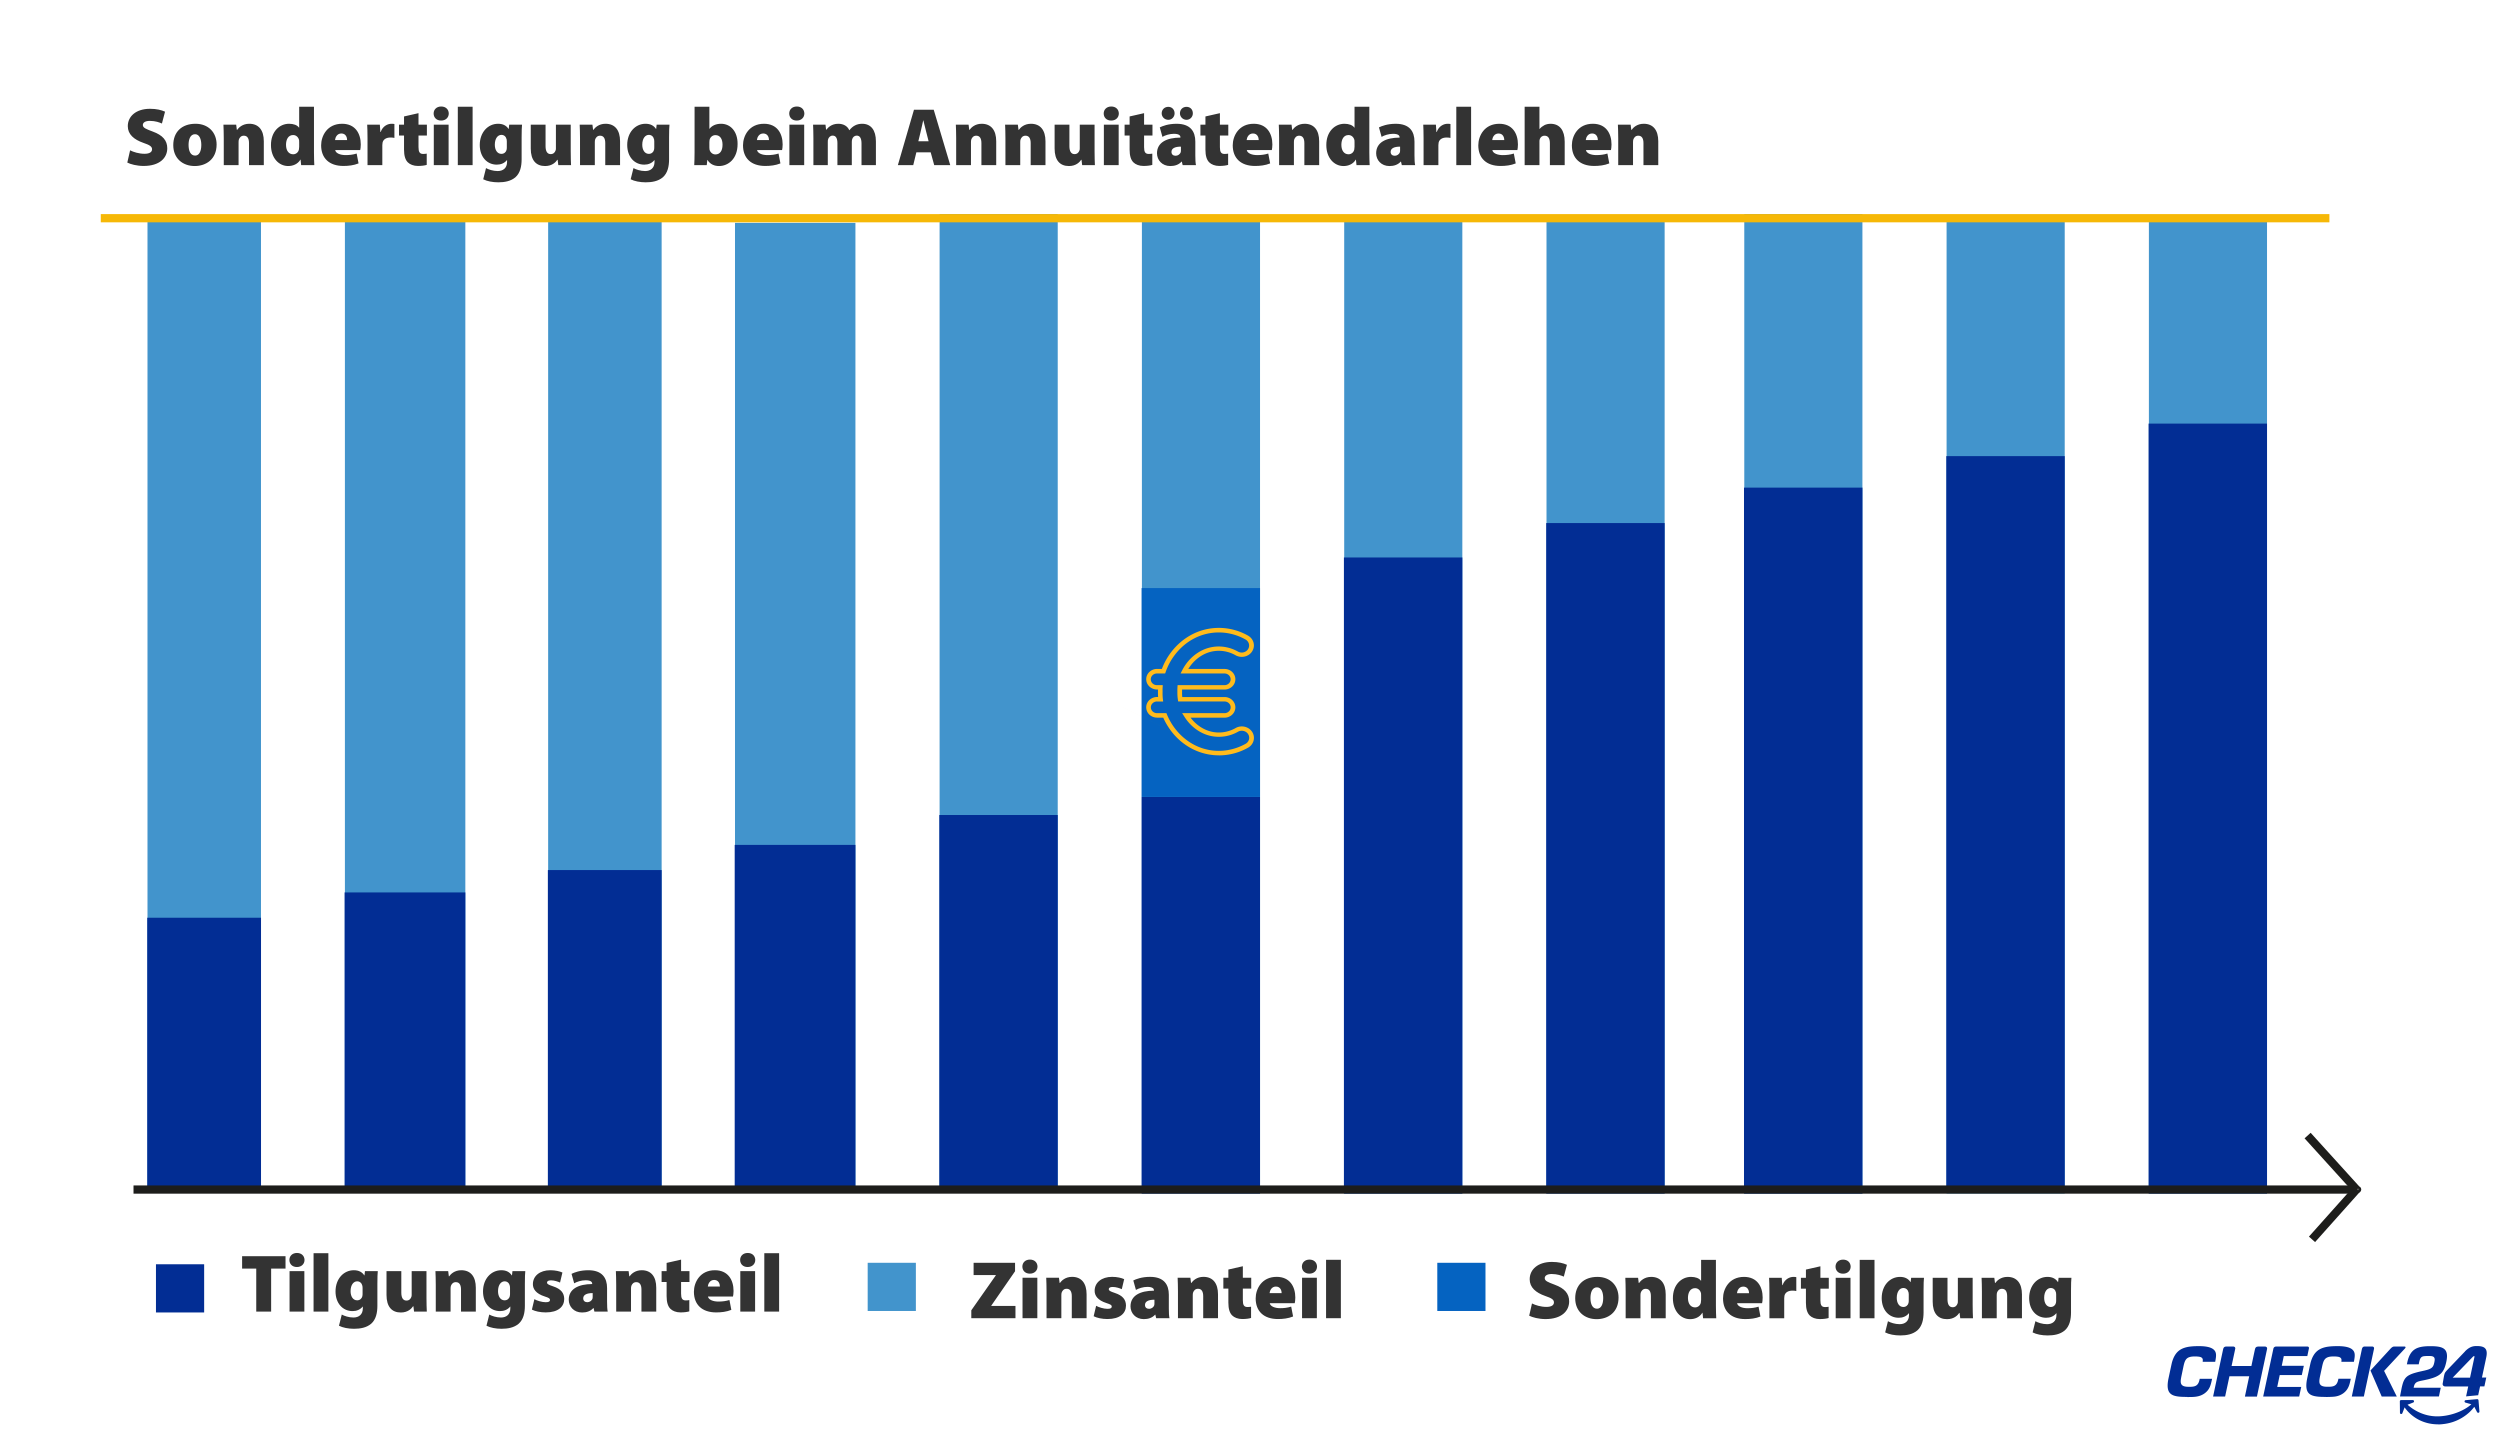 <svg xmlns="http://www.w3.org/2000/svg" viewBox="0 0 608 350">
  <defs>
    <clipPath id="b">
      <use fill="#ffbb1c" href="#a"/>
    </clipPath>
    <clipPath id="c">
      <path fill="none" d="M527.17 327.37h77.59v19.03h-77.59z"/>
    </clipPath>
    <clipPath id="d">
      <path fill="none" d="M527.17 327.38h77.59v19.03h-77.59z"/>
    </clipPath>
    <path id="a" d="m265.72 168.32 30.7 15.38c-.86 0-1.73-.08-2.58-.24-3.54-.66-6.76-2.68-9.04-5.7-.76-1.01-1.4-2.09-1.9-3.23h-1.5c-1.46 0-2.64-1.12-2.64-2.51s1.19-2.51 2.64-2.51h.25c-.03-.44-.04-.89-.03-1.33v-.49h-.22c-1.46 0-2.64-1.12-2.64-2.5s1.19-2.51 2.64-2.51h1.17c.54-1.44 1.29-2.8 2.23-4.04 2.29-3.02 5.5-5.05 9.04-5.7 3.3-.61 6.74-.03 9.68 1.64 1.39.79 1.85 2.5 1.01 3.82-.4.64-1.04 1.09-1.81 1.27-.76.18-1.55.07-2.23-.31a8.2 8.2 0 0 0-5.54-.95c-2.38.44-4.56 2.02-5.96 4.28h8.81c1.46 0 2.64 1.12 2.64 2.51s-1.19 2.5-2.64 2.5h-10.32v.6c-.01.4 0 .81.05 1.22h10.27c1.46 0 2.64 1.12 2.64 2.51s-1.19 2.51-2.64 2.51h-8.25c1.4 1.84 3.33 3.08 5.41 3.47 1.88.35 3.85.01 5.54-.95.67-.38 1.47-.49 2.23-.31s1.4.63 1.81 1.27c.83 1.32.38 3.03-1.01 3.82a14.4 14.4 0 0 1-7.1 1.87Zm15.67 2.28c-.83 0-1.5.64-1.5 1.42s.67 1.42 1.5 1.42h2.28l.14.34c.49 1.18 1.13 2.31 1.91 3.34 2.12 2.8 5.08 4.67 8.33 5.27 3.01.56 6.2.01 8.88-1.5.85-.48 1.13-1.53.62-2.34s-1.62-1.07-2.47-.59a9.4 9.4 0 0 1-6.34 1.08c-2.69-.5-5.14-2.24-6.73-4.79l-.51-.81h10.3c.83 0 1.5-.64 1.5-1.42s-.67-1.42-1.5-1.42h-11.27l-.07-.46c-.1-.62-.13-1.25-.12-1.88-.01-.45 0-.79.02-1.13l.03-.5h11.4c.83 0 1.5-.64 1.5-1.42s-.67-1.42-1.5-1.42h-10.67l.39-.77c1.51-2.98 4.21-5.09 7.21-5.64 2.15-.4 4.4-.01 6.34 1.08.85.48 1.96.22 2.47-.59s.23-1.86-.62-2.34c-2.7-1.53-5.85-2.06-8.88-1.5-3.26.6-6.22 2.47-8.33 5.27-.96 1.26-1.7 2.65-2.21 4.12l-.13.37h-1.99c-.83 0-1.5.64-1.5 1.42s.67 1.42 1.5 1.42h1.41l-.03.57c-.02.33-.02.67-.01 1-.02.62 0 1.22.07 1.81l.07.6h-1.51Z"/>
  </defs>
  <path fill="#333" stroke="#1d1d1b" stroke-miterlimit="10" stroke-width="2" d="m561.21 276.17 11.82 13.04m-10.75 12.2 10.97-12.29"/>
  <path fill="#4294cc" d="M35.87 53.07h27.6v235.48h-27.6z"/>
  <path fill="#022d94" d="M35.81 223.2h27.67v65.35H35.81z"/>
  <path fill="#4294cc" d="M83.88 53.63h29.29v235.48H83.88z"/>
  <path fill="#022d94" d="M83.81 217.04h29.36v72.07H83.81z"/>
  <path fill="#4294cc" d="M133.31 53.63h27.6v235.48h-27.6z"/>
  <path fill="#022d94" d="M133.24 211.6h27.67v77.51h-27.67z"/>
  <path fill="#4294cc" d="M178.75 54.2h29.29v235.48h-29.29z"/>
  <path fill="#022d94" d="M178.68 205.48h29.36v84.2h-29.36z"/>
  <path fill="#4294cc" d="M228.51 52.07h28.73v236.48h-28.73z"/>
  <path fill="#022d94" d="M228.44 198.21h28.8v90.34h-28.8z"/>
  <path fill="#4294cc" d="M277.71 53.63h28.73v236.61h-28.73z"/>
  <path fill="#022d94" d="M277.64 193.8h28.8v96.44h-28.8z"/>
  <path fill="#4294cc" d="M326.91 53.07h28.73v237.18h-28.73z"/>
  <path fill="#022d94" d="M326.84 135.58h28.8v154.66h-28.8z"/>
  <path fill="#4294cc" d="M376.11 53.63h28.73v236.61h-28.73z"/>
  <path fill="#022d94" d="M376.04 127.21h28.8v163.03h-28.8z"/>
  <path fill="#4294cc" d="M424.21 52.07h28.73v238.18h-28.73z"/>
  <path fill="#022d94" d="M424.14 118.59h28.8v171.66h-28.8z"/>
  <path fill="#4294cc" d="M473.41 53.07h28.73v237.18h-28.73z"/>
  <path fill="#022d94" d="M473.34 110.93h28.8v178.31h-28.8z"/>
  <path fill="#4294cc" d="M522.61 53.07h28.73v237.18h-28.73z"/>
  <path fill="#022d94" d="M522.54 103.02h28.8v187.22h-28.8z"/>
  <path fill="#4294cc" d="M211.02 307.11h11.72v11.72h-11.72z"/>
  <path fill="#0563c1" d="M349.55 307.11h11.72v11.72h-11.72z"/>
  <path fill="#022d94" d="M37.93 307.47h11.72v11.72H37.93z"/>
  <path fill="none" d="M58.46 304.78h138.92v16.38H58.46z"/>
  <path fill="#333" d="M62.32 308.52h-3.44v-3.02h10.56v3.02h-3.5v10.46h-3.62zm11.74-2.1c0 .96-.72 1.72-1.86 1.72s-1.82-.76-1.82-1.72.72-1.7 1.84-1.7 1.82.72 1.84 1.7m-3.64 12.56v-9.84h3.6v9.84zm5.84-14.2h3.6v14.2h-3.6zm15.62 4.36c-.06.6-.1 1.46-.1 3.04v5.36c0 1.74-.34 3.36-1.52 4.4-1.14.96-2.64 1.22-4.16 1.22-1.36 0-2.74-.26-3.66-.74l.68-2.72c.6.34 1.72.72 2.84.72 1.28 0 2.28-.7 2.28-2.22v-.44h-.04c-.6.76-1.48 1.1-2.46 1.1-2.4 0-4.14-1.92-4.14-4.78 0-3.1 2-5.16 4.46-5.16 1.2 0 2.02.46 2.54 1.26h.04l.12-1.04zm-3.7 4.06c0-.14-.02-.32-.04-.46-.16-.7-.62-1.12-1.28-1.12-.86 0-1.6.84-1.6 2.4 0 1.28.6 2.22 1.6 2.22.66 0 1.14-.44 1.26-.98.06-.2.06-.52.06-.74zm15.54 2.42c0 1.4.04 2.52.08 3.36h-3.1l-.16-1.3h-.08c-.36.54-1.22 1.52-2.98 1.52-2.2 0-3.48-1.42-3.48-4.26v-5.8h3.6v5.22c0 1.26.42 1.94 1.26 1.94.68 0 1.02-.46 1.16-.84.08-.14.1-.32.1-.52v-5.8h3.6zm2.26-3.14c0-1.3-.04-2.44-.08-3.34h3.1l.16 1.26h.08c.36-.52 1.3-1.48 2.94-1.48 2.3 0 3.54 1.56 3.54 4.26v5.8h-3.6v-5.36c0-1.14-.4-1.8-1.26-1.8-.7 0-1.02.48-1.18.86-.08.18-.1.46-.1.72v5.58h-3.6zm21.77-3.34c-.06.6-.1 1.46-.1 3.04v5.36c0 1.74-.34 3.36-1.52 4.4-1.14.96-2.64 1.22-4.16 1.22-1.36 0-2.74-.26-3.66-.74l.68-2.72c.6.34 1.72.72 2.84.72 1.28 0 2.28-.7 2.28-2.22v-.44h-.04c-.6.76-1.48 1.1-2.46 1.1-2.4 0-4.14-1.92-4.14-4.78 0-3.1 2-5.16 4.46-5.16 1.2 0 2.02.46 2.54 1.26h.04l.12-1.04zm-3.71 4.06c0-.14-.02-.32-.04-.46-.16-.7-.62-1.12-1.28-1.12-.86 0-1.6.84-1.6 2.4 0 1.28.6 2.22 1.6 2.22.66 0 1.14-.44 1.26-.98.06-.2.06-.52.06-.74zm5.92 2.76c.56.34 1.84.74 2.74.74.76 0 1.06-.18 1.06-.54s-.22-.52-1.28-.86c-2.16-.68-2.9-1.86-2.88-3 0-1.96 1.66-3.38 4.24-3.38 1.22 0 2.3.26 2.94.56l-.58 2.44c-.46-.22-1.38-.54-2.18-.54-.62 0-.98.16-.98.56 0 .32.32.52 1.48.9 1.94.64 2.68 1.64 2.7 3.06 0 1.88-1.46 3.28-4.5 3.28-1.36 0-2.58-.28-3.36-.68zm14.6 3.02-.2-.86h-.06c-.7.78-1.68 1.08-2.74 1.08-2 0-3.24-1.46-3.24-3.1 0-2.64 2.36-3.8 5.7-3.82v-.08c0-.4-.3-.84-1.6-.84-1.04 0-2.14.36-2.78.74l-.64-2.3c.64-.32 2.04-.88 4.08-.88 3.38 0 4.56 1.88 4.56 4.34v3.32c0 .98.04 1.9.16 2.4zm-.42-4.5c-1.46 0-2.3.42-2.3 1.28 0 .62.42.94 1.02.94.52 0 1.08-.36 1.24-.9.04-.16.04-.34.04-.52zm5.72-2c0-1.3-.04-2.44-.08-3.34h3.1l.16 1.26h.08c.36-.52 1.3-1.48 2.94-1.48 2.3 0 3.54 1.56 3.54 4.26v5.8H156v-5.36c0-1.14-.4-1.8-1.26-1.8-.7 0-1.02.48-1.18.86-.08.18-.1.46-.1.72v5.58h-3.6zm15.78-6.14v2.8h2.04v2.64h-2.04v2.82c0 1.18.28 1.66 1.14 1.66.38 0 .66-.04.86-.08v2.74c-.42.14-1.22.26-2.14.26-1.06 0-1.94-.36-2.46-.88-.6-.6-.92-1.58-.92-3.08v-3.44h-1.22v-2.64h1.22v-2zm6.54 8.98c.12.78 1.26 1.22 2.52 1.22.94 0 1.82-.1 2.7-.38l.46 2.4c-1.18.48-2.46.62-3.68.62-3.46 0-5.42-1.9-5.42-5.02 0-2.3 1.48-5.24 5.1-5.24 3.18 0 4.54 2.34 4.54 5.04 0 .6-.08 1.12-.14 1.36zm2.9-2.44c0-.56-.26-1.6-1.4-1.6-1.06 0-1.48.98-1.54 1.6zm8.6-6.46c0 .96-.72 1.72-1.86 1.72s-1.82-.76-1.82-1.72.72-1.7 1.84-1.7 1.82.72 1.84 1.7m-3.64 12.56v-9.84h3.6v9.84zm5.84-14.2h3.6v14.2h-3.6z"/>
  <path fill="none" d="M235.8 306.39h103.91v16.38H235.8z"/>
  <path fill="#333" d="m236.22 318.67 5.96-8.5v-.08h-5.4v-2.98h10.08v2.06l-5.78 8.36v.08h5.88v2.98h-10.74zm16.1-10.64c0 .96-.72 1.72-1.86 1.72s-1.82-.76-1.82-1.72.72-1.7 1.84-1.7 1.82.72 1.84 1.7m-3.64 12.56v-9.84h3.6v9.84zm5.84-6.5c0-1.3-.04-2.44-.08-3.34h3.1l.16 1.26h.08c.36-.52 1.3-1.48 2.94-1.48 2.3 0 3.54 1.56 3.54 4.26v5.8h-3.6v-5.36c0-1.14-.4-1.8-1.26-1.8-.7 0-1.02.48-1.18.86-.08.18-.1.46-.1.72v5.58h-3.6zm12.06 3.48c.56.34 1.84.74 2.74.74.76 0 1.06-.18 1.06-.54s-.22-.52-1.28-.86c-2.16-.68-2.9-1.86-2.88-3 0-1.96 1.66-3.38 4.24-3.38 1.22 0 2.3.26 2.94.56l-.58 2.44c-.46-.22-1.38-.54-2.18-.54-.62 0-.98.16-.98.56 0 .32.32.52 1.48.9 1.94.64 2.68 1.64 2.7 3.06 0 1.88-1.46 3.28-4.5 3.28-1.36 0-2.58-.28-3.36-.68zm14.6 3.02-.2-.86h-.06c-.7.78-1.68 1.08-2.74 1.08-2 0-3.24-1.46-3.24-3.1 0-2.64 2.36-3.8 5.7-3.82v-.08c0-.4-.3-.84-1.6-.84-1.04 0-2.14.36-2.78.74l-.64-2.3c.64-.32 2.04-.88 4.08-.88 3.38 0 4.56 1.88 4.56 4.34v3.32c0 .98.04 1.9.16 2.4zm-.42-4.5c-1.46 0-2.3.42-2.3 1.28 0 .62.42.94 1.02.94.52 0 1.08-.36 1.24-.9.04-.16.04-.34.04-.52zm5.72-2c0-1.3-.04-2.44-.08-3.34h3.1l.16 1.26h.08c.36-.52 1.3-1.48 2.94-1.48 2.3 0 3.54 1.56 3.54 4.26v5.8h-3.6v-5.36c0-1.14-.4-1.8-1.26-1.8-.7 0-1.02.48-1.18.86-.08.18-.1.46-.1.72v5.58h-3.6zm15.78-6.14v2.8h2.04v2.64h-2.04v2.82c0 1.18.28 1.66 1.14 1.66.38 0 .66-.04.86-.08v2.74c-.42.14-1.22.26-2.14.26-1.06 0-1.94-.36-2.46-.88-.6-.6-.92-1.58-.92-3.08v-3.44h-1.22v-2.64h1.22v-2zm6.54 8.98c.12.78 1.26 1.22 2.52 1.22.94 0 1.82-.1 2.7-.38l.46 2.4c-1.18.48-2.46.62-3.68.62-3.46 0-5.42-1.9-5.42-5.02 0-2.3 1.48-5.24 5.1-5.24 3.18 0 4.54 2.34 4.54 5.04 0 .6-.08 1.12-.14 1.36zm2.9-2.44c0-.56-.26-1.6-1.4-1.6-1.06 0-1.48.98-1.54 1.6zm8.6-6.46c0 .96-.72 1.72-1.86 1.72s-1.82-.76-1.82-1.72.72-1.7 1.84-1.7 1.82.72 1.84 1.7m-3.64 12.56v-9.84h3.6v9.84zm5.84-14.2h3.6v14.2h-3.6z"/>
  <path fill="none" d="M371.1 306.4h138.05v16.38H371.1z"/>
  <path fill="#333" d="M372.58 317c.82.42 2.16.84 3.5.84 1.24 0 1.84-.42 1.84-1.1s-.6-1.04-2.12-1.56c-2.28-.8-3.78-2.06-3.78-4.06 0-2.38 2-4.22 5.4-4.22 1.62 0 2.76.3 3.66.7l-.76 2.88c-.58-.26-1.58-.64-2.94-.64-1.1 0-1.7.4-1.7 1 0 .68.72.96 2.42 1.6 2.42.88 3.52 2.18 3.52 4.06 0 2.32-1.82 4.3-5.76 4.3-1.62 0-3.2-.42-3.96-.82zm21.05-1.42c0 3.58-2.56 5.24-5.32 5.24-2.94 0-5.22-1.88-5.22-5.08s2.06-5.2 5.42-5.2c3.08 0 5.12 2.08 5.12 5.04m-6.83.1c0 1.46.48 2.6 1.6 2.6.96 0 1.5-1.02 1.5-2.6 0-1.36-.44-2.6-1.52-2.6-1.18 0-1.58 1.3-1.58 2.6m8.56-1.58c0-1.3-.04-2.44-.08-3.34h3.1l.16 1.26h.08c.36-.52 1.3-1.48 2.94-1.48 2.3 0 3.54 1.56 3.54 4.26v5.8h-3.6v-5.36c0-1.14-.4-1.8-1.26-1.8-.7 0-1.02.48-1.18.86-.08.18-.1.46-.1.72v5.58h-3.6zm21.95-7.7v11.08c0 1.22.04 2.46.08 3.12h-3.2l-.14-1.34h-.04c-.66 1.12-1.84 1.56-2.98 1.56-2.28 0-4.18-1.98-4.18-5.08-.02-3.3 2.08-5.2 4.4-5.2 1.08 0 1.98.32 2.42.94h.04v-5.08zm-3.6 8.6c0-.14 0-.3-.02-.46-.14-.68-.68-1.26-1.44-1.26-1.2 0-1.74 1.08-1.74 2.38 0 1.5.74 2.3 1.74 2.3.72 0 1.28-.52 1.4-1.18.04-.2.06-.44.06-.66zm8.75 1.94c.12.78 1.26 1.22 2.52 1.22.94 0 1.82-.1 2.7-.38l.46 2.4c-1.18.48-2.46.62-3.68.62-3.46 0-5.42-1.9-5.42-5.02 0-2.3 1.48-5.24 5.1-5.24 3.18 0 4.54 2.34 4.54 5.04 0 .6-.08 1.12-.14 1.36zm2.91-2.44c0-.56-.26-1.6-1.4-1.6-1.06 0-1.48.98-1.54 1.6zm4.95-.42c0-1.56-.04-2.5-.08-3.32h3.08l.12 1.78h.08c.52-1.5 1.78-2 2.62-2 .32 0 .46 0 .72.06v3.38c-.26-.06-.54-.1-.92-.1-1.06 0-1.78.44-1.96 1.24-.04.18-.06.38-.06.62v4.86h-3.6zm12.4-6.12v2.8h2.04v2.64h-2.04v2.82c0 1.18.28 1.66 1.14 1.66.38 0 .66-.04.86-.08v2.74c-.42.14-1.22.26-2.14.26-1.06 0-1.94-.36-2.46-.88-.6-.6-.92-1.58-.92-3.08v-3.44h-1.22v-2.64h1.22v-2zm7.36.08c0 .96-.72 1.72-1.86 1.72s-1.82-.76-1.82-1.72.72-1.7 1.84-1.7 1.82.72 1.84 1.7m-3.64 12.56v-9.84h3.6v9.84zm5.84-14.2h3.6v14.2h-3.6zm15.63 4.36c-.06.6-.1 1.46-.1 3.04v5.36c0 1.74-.34 3.36-1.52 4.4-1.14.96-2.64 1.22-4.16 1.22-1.36 0-2.74-.26-3.66-.74l.68-2.72c.6.34 1.72.72 2.84.72 1.28 0 2.28-.7 2.28-2.22v-.44h-.04c-.6.76-1.48 1.1-2.46 1.1-2.4 0-4.14-1.92-4.14-4.78 0-3.1 2-5.16 4.46-5.16 1.2 0 2.02.46 2.54 1.26h.04l.12-1.04zm-3.7 4.06c0-.14-.02-.32-.04-.46-.16-.7-.62-1.12-1.28-1.12-.86 0-1.6.84-1.6 2.4 0 1.28.6 2.22 1.6 2.22.66 0 1.14-.44 1.26-.98.06-.2.06-.52.06-.74zm15.54 2.42c0 1.4.04 2.52.08 3.36h-3.1l-.16-1.3h-.08c-.36.54-1.22 1.52-2.98 1.52-2.2 0-3.48-1.42-3.48-4.26v-5.8h3.6v5.22c0 1.26.42 1.94 1.26 1.94.68 0 1.02-.46 1.16-.84.08-.14.1-.32.1-.52v-5.8h3.6zm2.25-3.14c0-1.3-.04-2.44-.08-3.34h3.1l.16 1.26h.08c.36-.52 1.3-1.48 2.94-1.48 2.3 0 3.54 1.56 3.54 4.26v5.8h-3.6v-5.36c0-1.14-.4-1.8-1.26-1.8-.7 0-1.02.48-1.18.86-.08.18-.1.46-.1.72v5.58H482zm21.77-3.34c-.06.6-.1 1.46-.1 3.04v5.36c0 1.74-.34 3.36-1.52 4.4-1.14.96-2.64 1.22-4.16 1.22-1.36 0-2.74-.26-3.66-.74l.68-2.72c.6.34 1.72.72 2.84.72 1.28 0 2.28-.7 2.28-2.22v-.44h-.04c-.6.76-1.48 1.1-2.46 1.1-2.4 0-4.14-1.92-4.14-4.78 0-3.1 2-5.16 4.46-5.16 1.2 0 2.02.46 2.54 1.26h.04l.12-1.04zm-3.71 4.06c0-.14-.02-.32-.04-.46-.16-.7-.62-1.12-1.28-1.12-.86 0-1.6.84-1.6 2.4 0 1.28.6 2.22 1.6 2.22.66 0 1.14-.44 1.26-.98.06-.2.06-.52.06-.74z"/>
  <path fill="#ffbb1c" stroke="#f6b807" stroke-miterlimit="10" stroke-width="2" d="M24.51 53.07h542"/>
  <path fill="none" d="M30.16 25.96h388.86v20.33H30.16z"/>
  <path fill="#333" d="M31.64 36.56c.82.42 2.16.84 3.5.84 1.24 0 1.84-.42 1.84-1.1s-.6-1.04-2.12-1.56c-2.28-.8-3.78-2.06-3.78-4.06 0-2.38 2-4.22 5.4-4.22 1.62 0 2.76.3 3.66.7l-.76 2.88c-.58-.26-1.58-.64-2.94-.64-1.1 0-1.7.4-1.7 1 0 .68.72.96 2.42 1.6 2.42.88 3.52 2.18 3.52 4.06 0 2.32-1.82 4.3-5.76 4.3-1.62 0-3.2-.42-3.96-.82zm21.04-1.42c0 3.58-2.56 5.24-5.32 5.24-2.94 0-5.22-1.88-5.22-5.08s2.06-5.2 5.42-5.2c3.08 0 5.12 2.08 5.12 5.04m-6.82.1c0 1.46.48 2.6 1.6 2.6.96 0 1.5-1.02 1.5-2.6 0-1.36-.44-2.6-1.52-2.6-1.18 0-1.58 1.3-1.58 2.6m8.56-1.58c0-1.3-.04-2.44-.08-3.34h3.1l.16 1.26h.08c.36-.52 1.3-1.48 2.94-1.48 2.3 0 3.54 1.56 3.54 4.26v5.8h-3.6V34.8c0-1.14-.4-1.8-1.26-1.8-.7 0-1.02.48-1.18.86-.08.18-.1.46-.1.72v5.58h-3.6zm21.94-7.7v11.08c0 1.22.04 2.46.08 3.12h-3.2l-.14-1.34h-.04c-.66 1.12-1.84 1.56-2.98 1.56-2.28 0-4.18-1.98-4.18-5.08-.02-3.3 2.08-5.2 4.4-5.2 1.08 0 1.98.32 2.42.94h.04v-5.08zm-3.6 8.6c0-.14 0-.3-.02-.46-.14-.68-.68-1.26-1.44-1.26-1.2 0-1.74 1.08-1.74 2.38 0 1.5.74 2.3 1.74 2.3.72 0 1.28-.52 1.4-1.18.04-.2.06-.44.06-.66zm8.76 1.94c.12.78 1.26 1.22 2.52 1.22.94 0 1.82-.1 2.7-.38l.46 2.4c-1.18.48-2.46.62-3.68.62-3.46 0-5.42-1.9-5.42-5.02 0-2.3 1.48-5.24 5.1-5.24 3.18 0 4.54 2.34 4.54 5.04 0 .6-.08 1.12-.14 1.36zm2.9-2.44c0-.56-.26-1.6-1.4-1.6-1.06 0-1.48.98-1.54 1.6zm4.96-.42c0-1.56-.04-2.5-.08-3.32h3.08l.12 1.78h.08c.52-1.5 1.78-2 2.62-2 .32 0 .46 0 .72.06v3.38c-.26-.06-.54-.1-.92-.1-1.06 0-1.78.44-1.96 1.24-.04.18-.06.38-.06.62v4.86h-3.6zm12.4-6.12v2.8h2.04v2.64h-2.04v2.82c0 1.18.28 1.66 1.14 1.66.38 0 .66-.04.86-.08v2.74c-.42.14-1.22.26-2.14.26-1.06 0-1.94-.36-2.46-.88-.6-.6-.92-1.58-.92-3.08v-3.44h-1.22v-2.64h1.22v-2zm7.36.08c0 .96-.72 1.72-1.86 1.72s-1.82-.76-1.82-1.72.72-1.7 1.84-1.7 1.82.72 1.84 1.7m-3.64 12.56v-9.84h3.6v9.84zm5.84-14.2h3.6v14.2h-3.6zm15.62 4.36c-.06.6-.1 1.46-.1 3.04v5.36c0 1.74-.34 3.36-1.52 4.4-1.14.96-2.64 1.22-4.16 1.22-1.36 0-2.74-.26-3.66-.74l.68-2.72c.6.34 1.72.72 2.84.72 1.28 0 2.28-.7 2.28-2.22v-.44h-.04c-.6.76-1.48 1.1-2.46 1.1-2.4 0-4.14-1.92-4.14-4.78 0-3.1 2-5.16 4.46-5.16 1.2 0 2.02.46 2.54 1.26h.04l.12-1.04zm-3.7 4.06c0-.14-.02-.32-.04-.46-.16-.7-.62-1.12-1.28-1.12-.86 0-1.6.84-1.6 2.4 0 1.28.6 2.22 1.6 2.22.66 0 1.14-.44 1.26-.98.06-.2.06-.52.06-.74zm15.54 2.42c0 1.4.04 2.52.08 3.36h-3.1l-.16-1.3h-.08c-.36.54-1.22 1.52-2.98 1.52-2.2 0-3.48-1.42-3.48-4.26v-5.8h3.6v5.22c0 1.26.42 1.94 1.26 1.94.68 0 1.02-.46 1.16-.84.08-.14.1-.32.1-.52v-5.8h3.6zm2.26-3.14c0-1.3-.04-2.44-.08-3.34h3.1l.16 1.26h.08c.36-.52 1.3-1.48 2.94-1.48 2.3 0 3.54 1.56 3.54 4.26v5.8h-3.6V34.8c0-1.14-.4-1.8-1.26-1.8-.7 0-1.02.48-1.18.86-.08.18-.1.46-.1.72v5.58h-3.6zm21.76-3.34c-.06.6-.1 1.46-.1 3.04v5.36c0 1.74-.34 3.36-1.52 4.4-1.14.96-2.64 1.22-4.16 1.22-1.36 0-2.74-.26-3.66-.74l.68-2.72c.6.34 1.72.72 2.84.72 1.28 0 2.28-.7 2.28-2.22v-.44h-.04c-.6.76-1.48 1.1-2.46 1.1-2.4 0-4.14-1.92-4.14-4.78 0-3.1 2-5.16 4.46-5.16 1.2 0 2.02.46 2.54 1.26h.04l.12-1.04zm-3.7 4.06c0-.14-.02-.32-.04-.46-.16-.7-.62-1.12-1.28-1.12-.86 0-1.6.84-1.6 2.4 0 1.28.6 2.22 1.6 2.22.66 0 1.14-.44 1.26-.98.06-.2.06-.52.06-.74zm9.72 5.78c.04-.64.08-1.9.08-3.12V25.96h3.6v5.36h.04c.56-.74 1.54-1.22 2.8-1.22 2.34 0 4.06 1.92 4.02 4.94 0 3.56-2.24 5.34-4.52 5.34-1.04 0-2.14-.38-2.8-1.48h-.04l-.14 1.26zm3.68-4.28c0 .18.02.36.04.5.14.62.7 1.18 1.42 1.18 1.06 0 1.74-.8 1.74-2.36 0-1.34-.54-2.34-1.74-2.34-.7 0-1.3.52-1.42 1.22-.02.16-.04.32-.04.48zm11.6.62c.12.78 1.26 1.22 2.52 1.22.94 0 1.82-.1 2.7-.38l.46 2.4c-1.18.48-2.46.62-3.68.62-3.46 0-5.42-1.9-5.42-5.02 0-2.3 1.48-5.24 5.1-5.24 3.18 0 4.54 2.34 4.54 5.04 0 .6-.08 1.12-.14 1.36zm2.9-2.44c0-.56-.26-1.6-1.4-1.6-1.06 0-1.48.98-1.54 1.6zm8.6-6.46c0 .96-.72 1.72-1.86 1.72s-1.82-.76-1.82-1.72.72-1.7 1.84-1.7 1.82.72 1.84 1.7m-3.64 12.56v-9.84h3.6v9.84zm5.84-6.5c0-1.3-.04-2.44-.08-3.34h3.02l.14 1.22h.08c.36-.48 1.22-1.44 2.9-1.44 1.26 0 2.24.58 2.66 1.56h.04c.4-.5.84-.9 1.36-1.16.5-.26 1.08-.4 1.74-.4 2.12 0 3.34 1.54 3.34 4.26v5.8h-3.5V34.9c0-1.22-.36-1.92-1.16-1.92-.58 0-.94.38-1.1.84-.08.2-.1.52-.1.72v5.62h-3.5V34.8c0-1.1-.34-1.82-1.14-1.82-.66 0-.96.48-1.1.82-.1.22-.1.48-.1.72v5.64h-3.5zm25.04 3.38-.76 3.12h-3.74l3.92-13.48h4.8l4.02 13.48h-3.9l-.86-3.12zm2.98-2.68-.62-2.42c-.2-.76-.46-1.86-.66-2.66h-.04c-.2.8-.4 1.92-.6 2.68l-.58 2.4zm6.7-.7c0-1.3-.04-2.44-.08-3.34h3.1l.16 1.26h.08c.36-.52 1.3-1.48 2.94-1.48 2.3 0 3.54 1.56 3.54 4.26v5.8h-3.6V34.8c0-1.14-.4-1.8-1.26-1.8-.7 0-1.02.48-1.18.86-.08.18-.1.46-.1.72v5.58h-3.6zm11.98 0c0-1.3-.04-2.44-.08-3.34h3.1l.16 1.26h.08c.36-.52 1.3-1.48 2.94-1.48 2.3 0 3.54 1.56 3.54 4.26v5.8h-3.6V34.8c0-1.14-.4-1.8-1.26-1.8-.7 0-1.02.48-1.18.86-.08.18-.1.46-.1.72v5.58h-3.6zm21.68 3.14c0 1.4.04 2.52.08 3.36h-3.1l-.16-1.3h-.08c-.36.54-1.22 1.52-2.98 1.52-2.2 0-3.48-1.42-3.48-4.26v-5.8h3.6v5.22c0 1.26.42 1.94 1.26 1.94.68 0 1.02-.46 1.16-.84.08-.14.1-.32.1-.52v-5.8h3.6zm5.9-9.2c0 .96-.72 1.72-1.86 1.72s-1.82-.76-1.82-1.72.72-1.7 1.84-1.7 1.82.72 1.84 1.7m-3.64 12.56v-9.84h3.6v9.84zm9.78-12.64v2.8h2.04v2.64h-2.04v2.82c0 1.18.28 1.66 1.14 1.66.38 0 .66-.04.86-.08v2.74c-.42.14-1.22.26-2.14.26-1.06 0-1.94-.36-2.46-.88-.6-.6-.92-1.58-.92-3.08v-3.44h-1.22v-2.64h1.22v-2zm9.38 12.64-.2-.86h-.06c-.7.78-1.68 1.08-2.74 1.08-2 0-3.24-1.46-3.24-3.1 0-2.64 2.36-3.8 5.7-3.82v-.08c0-.4-.3-.84-1.6-.84-1.04 0-2.14.36-2.78.74l-.64-2.3c.64-.32 2.04-.88 4.08-.88 3.38 0 4.56 1.88 4.56 4.34v3.32c0 .98.04 1.9.16 2.4zm-5.1-12.6c0-.92.7-1.58 1.62-1.58.86 0 1.52.66 1.52 1.58 0 .86-.66 1.58-1.52 1.58-.92 0-1.62-.72-1.62-1.58m4.68 8.1c-1.46 0-2.3.42-2.3 1.28 0 .62.42.94 1.02.94.52 0 1.08-.36 1.24-.9.04-.16.04-.34.04-.52zm-.24-8.1c0-.92.68-1.58 1.6-1.58s1.54.66 1.54 1.58c0 .86-.66 1.58-1.54 1.58s-1.6-.72-1.6-1.58m9.72-.04v2.8h2.04v2.64h-2.04v2.82c0 1.18.28 1.66 1.14 1.66.38 0 .66-.04.86-.08v2.74c-.42.14-1.22.26-2.14.26-1.06 0-1.94-.36-2.46-.88-.6-.6-.92-1.58-.92-3.08v-3.44h-1.22v-2.64h1.22v-2zm6.54 8.98c.12.78 1.26 1.22 2.52 1.22.94 0 1.82-.1 2.7-.38l.46 2.4c-1.18.48-2.46.62-3.68.62-3.46 0-5.42-1.9-5.42-5.02 0-2.3 1.48-5.24 5.1-5.24 3.18 0 4.54 2.34 4.54 5.04 0 .6-.08 1.12-.14 1.36zm2.9-2.44c0-.56-.26-1.6-1.4-1.6-1.06 0-1.48.98-1.54 1.6zm4.96-.4c0-1.3-.04-2.44-.08-3.34h3.1l.16 1.26h.08c.36-.52 1.3-1.48 2.94-1.48 2.3 0 3.54 1.56 3.54 4.26v5.8h-3.6V34.8c0-1.14-.4-1.8-1.26-1.8-.7 0-1.02.48-1.18.86-.08.18-.1.46-.1.72v5.58h-3.6zm21.94-7.7v11.08c0 1.22.04 2.46.08 3.12h-3.2l-.14-1.34h-.04c-.66 1.12-1.84 1.56-2.98 1.56-2.28 0-4.18-1.98-4.18-5.08-.02-3.3 2.08-5.2 4.4-5.2 1.08 0 1.98.32 2.42.94h.04v-5.08zm-3.6 8.6c0-.14 0-.3-.02-.46-.14-.68-.68-1.26-1.44-1.26-1.2 0-1.74 1.08-1.74 2.38 0 1.5.74 2.3 1.74 2.3.72 0 1.28-.52 1.4-1.18.04-.2.06-.44.06-.66zm11.5 5.6-.2-.86h-.06c-.7.78-1.68 1.08-2.74 1.08-2 0-3.24-1.46-3.24-3.1 0-2.64 2.36-3.8 5.7-3.82v-.08c0-.4-.3-.84-1.6-.84-1.04 0-2.14.36-2.78.74l-.64-2.3c.64-.32 2.04-.88 4.08-.88 3.38 0 4.56 1.88 4.56 4.34v3.32c0 .98.04 1.9.16 2.4zm-.42-4.5c-1.46 0-2.3.42-2.3 1.28 0 .62.42.94 1.02.94.52 0 1.08-.36 1.24-.9.04-.16.04-.34.04-.52zm5.71-2.02c0-1.56-.04-2.5-.08-3.32h3.08l.12 1.78h.08c.52-1.5 1.78-2 2.62-2 .32 0 .46 0 .72.06v3.38c-.26-.06-.54-.1-.92-.1-1.06 0-1.78.44-1.96 1.24-.04.18-.06.38-.06.62v4.86h-3.6zm7.96-7.68h3.6v14.2h-3.6zm8.77 10.54c.12.78 1.26 1.22 2.52 1.22.94 0 1.82-.1 2.7-.38l.46 2.4c-1.18.48-2.46.62-3.68.62-3.46 0-5.42-1.9-5.42-5.02 0-2.3 1.48-5.24 5.1-5.24 3.18 0 4.54 2.34 4.54 5.04 0 .6-.08 1.12-.14 1.36zm2.9-2.44c0-.56-.26-1.6-1.4-1.6-1.06 0-1.48.98-1.54 1.6zm4.95-8.1h3.6v5.4h.04c.34-.4.7-.68 1.16-.92.42-.22.98-.34 1.5-.34 2.22 0 3.44 1.58 3.44 4.36v5.7h-3.6v-5.3c0-1.16-.38-1.86-1.28-1.86-.68 0-1 .4-1.16.78-.08.16-.1.42-.1.58v5.8h-3.6zM385.7 36.5c.12.78 1.26 1.22 2.52 1.22.94 0 1.82-.1 2.7-.38l.46 2.4c-1.18.48-2.46.62-3.68.62-3.46 0-5.42-1.9-5.42-5.02 0-2.3 1.48-5.24 5.1-5.24 3.18 0 4.54 2.34 4.54 5.04 0 .6-.08 1.12-.14 1.36zm2.9-2.44c0-.56-.26-1.6-1.4-1.6-1.06 0-1.48.98-1.54 1.6zm4.95-.4c0-1.3-.04-2.44-.08-3.34h3.1l.16 1.26h.08c.36-.52 1.3-1.48 2.94-1.48 2.3 0 3.54 1.56 3.54 4.26v5.8h-3.6V34.8c0-1.14-.4-1.8-1.26-1.8-.7 0-1.02.48-1.18.86-.08.18-.1.46-.1.72v5.58h-3.6z"/>
  <path fill="#0563c1" d="M277.64 143.02h28.8v50.78h-28.8z"/>
  <use fill="#ffbb1c" href="#a"/>
  <path fill="#ffbb1c" d="M351.8 223.24H235.89V113.4H351.8zm-114.77-1.08h113.63V114.48H237.03z" clip-path="url(#b)"/>
  <path fill="#676766" stroke="#1d1d1b" stroke-miterlimit="10" d="M573.25 289.3h-.94z"/>
  <circle cx="573.46" cy="289.28" r=".3" fill="#676766" stroke="#1d1d1b" stroke-miterlimit="10"/>
  <path fill="#333" stroke="#1d1d1b" stroke-miterlimit="10" stroke-width="2" d="M32.47 289.3h540.42"/>
  <g clip-path="url(#c)">
    <g clip-path="url(#d)">
      <path fill="#022d94" d="M531.97 339.73c-1.27 0-2.59-.03-3.46-.4-.45-.19-.76-.45-.98-.8q-.36-.585-.36-1.56 0-.75.21-1.74c.03-.15.78-3.66.83-3.85.2-.73.45-1.33.77-1.84.55-.87 1.28-1.43 2.3-1.76.85-.28 1.93-.4 3.5-.4h.01c.83 0 1.51.06 2.08.18.67.14 1.19.37 1.53.69.26.24.42.52.49.85.04.17.05.35.05.55 0 .47-.1.96-.17 1.35l-.03.17v.02h-3.05v-.02s.01-.09.02-.13c0 0 .01-.12.01-.3 0-.27-.12-.47-.38-.63-.2-.11-.46-.15-.7-.18-.26-.03-.56-.04-.84-.04-.51 0-.9.04-1.22.13-.25.07-.47.17-.64.3q-.375.285-.6.84c-.14.35-.24.76-.35 1.28l-.41 1.97c-.13.63-.23 1.11-.23 1.53 0 .24.03.43.1.59.11.27.34.47.65.58.3.11.68.16 1.23.16.37 0 .67 0 .94-.04.48-.06.82-.2 1.07-.45.28-.27.47-.67.59-1.26l.04-.2h3.01v.02s-.17.81-.26 1.13c-.09.33-.19.61-.3.86-.29.64-.7 1.13-1.28 1.55-.56.39-1.17.64-1.89.76-.62.11-1.26.12-1.97.12h-.31Zm33.73 0c-1.28 0-2.59-.03-3.46-.4-.45-.19-.76-.45-.98-.8q-.36-.585-.36-1.56 0-.75.21-1.74c.03-.15.78-3.66.83-3.85.2-.73.45-1.33.77-1.84.55-.87 1.28-1.43 2.3-1.76.85-.28 1.93-.4 3.5-.4h.01c.83 0 1.51.06 2.08.18.67.14 1.19.37 1.53.69.26.24.42.52.49.85.04.17.05.35.05.55 0 .47-.1.96-.17 1.35l-.03.17v.02h-3.05v-.02s.01-.09.02-.13c0 0 .01-.12.01-.3 0-.27-.12-.47-.38-.63-.2-.11-.46-.15-.7-.18-.26-.03-.56-.04-.84-.04-.51 0-.9.04-1.22.13-.25.07-.46.17-.64.3q-.375.285-.6.84c-.14.35-.24.76-.35 1.28l-.42 1.96c-.14.63-.23 1.11-.23 1.53 0 .24.03.43.1.59.11.27.34.47.65.58.3.11.68.16 1.23.16.37 0 .67 0 .95-.04.48-.06.82-.2 1.07-.45.28-.27.47-.67.59-1.26l.04-.2h3.01v.02s-.17.81-.26 1.13c-.09.33-.19.61-.31.86-.29.64-.7 1.13-1.28 1.55-.56.39-1.17.64-1.89.76-.62.11-2.24.12-2.28.12Zm-6.53-.1h-8.76v-.02l2.46-11.53c.04-.21.12-.36.25-.46s.31-.15.55-.15h7.39c.18 0 .32.04.39.12.06.06.09.15.09.26 0 .06 0 .1-.02.14l-.38 1.8h-5.72l-.5 2.38h5.37l-.49 2.25h-5.37l-.61 2.88h5.84l-.5 2.33Zm15.71 0h-2.92v-.02l2.45-11.49c.06-.25.15-.42.29-.53q.165-.12.42-.12h1.73c.19 0 .32.04.41.13.07.07.11.16.11.28v.11l-2.48 11.64Zm8.04 0h-3.69l-2.73-6.32 4.71-5.13c.29-.32.46-.48.62-.57.16-.1.31-.14.54-.14h2.38c.11 0 .18.04.22.07.02.02.04.04.05.06 0 .01.01.03.01.05v.04s-.03.13-.13.24l-5.09 5.47 3.09 6.23Zm-36.93 0h-.02v-.02l1.04-4.91h-4.81l-1.05 4.93h-2.92v-.02c.1-.47 2.42-11.42 2.44-11.48.08-.36.23-.49.34-.55.12-.07.3-.11.54-.11h1.58c.08 0 .22.04.32.11.06.04.1.09.12.14.03.06.05.12.05.2 0 .03 0 .07-.01.11-.01.07-.81 3.81-.89 4.18h4.82c.39-1.85.86-4.05.87-4.07.09-.36.23-.49.34-.55.12-.07.3-.11.54-.11h1.58c.08 0 .22.04.32.11.06.04.1.09.12.14.03.06.05.12.05.2v.11c-.01.07-2.37 11.12-2.47 11.59v.02h-2.9Zm45.54-9.78c.23.06.4.17.5.36.06.12.09.27.09.44s-.03.38-.08.63c-.07.32-.13.58-.24.81-.1.23-.24.41-.44.57-.4.32-1.02.51-2.13.75-1.46.32-2.47.59-3.18.95-.71.35-1.12.78-1.44 1.45-.21.45-.36 1-.52 1.71l-.41 2.1h9.47l.44-2.13H587s.1-.51.19-.7c.11-.24.25-.42.43-.56.18-.13.41-.22.68-.3.54-.15 1.29-.25 2.39-.53 1.35-.35 2.27-.73 2.92-1.35s1.04-1.49 1.33-2.86c.11-.5.17-1 .17-1.38 0-.54-.11-.96-.29-1.28-.19-.32-.46-.55-.81-.72-.7-.34-1.74-.42-2.96-.42-1.56 0-2.79.16-3.7.72s-1.55 1.57-1.9 3.23l-.1.47h2.88l.11-.52c.11-.5.22-.83.4-1.07.19-.24.46-.36.83-.4.25-.03.55-.04.92-.04h.17c.36 0 .64 0 .87.07m7.95-1.17c-.33.35-3.15 3.29-4.3 4.49-.23.25-.48.52-.58.74-.09.16-.2.62-.26.95-.12.68-.21 1.3-.27 1.55-.01.07-.02.12-.02.18 0 .21.09.35.21.45s.27.14.43.14h5.58l-.52 2.42 2.94-.28.46-2.15h1.05l.46-2.15h-1.05s1.05-4.9 1.08-5.09c.36-1.98-.46-2.57-2.32-2.57-.47.01-1.55-.09-2.88 1.29m1.22 6.4h-4.22l5.02-5.2h.31zm-7.81 11.35c-1.9 0-3.72-.51-5.27-1.46-1.52-.94-2.41-2.05-2.83-2.67l-.55 1.43a.31.31 0 0 1-.33.19c-.14-.03-.25-.15-.25-.29l-.03-2.8c0-.08.03-.16.09-.21.06-.06.13-.09.22-.09h2.85c.14 0 .26.11.29.25v.06c0 .12-.08.24-.19.28l-1.39.54c1.22 1.09 3.73 2.83 7.25 2.83.3 0 .61-.01.91-.04 1.49-.12 2.98-.49 4.34-1.06 1.19-.5 2.23-1.12 3.02-1.83l-1.43-.42a.3.3 0 0 1-.22-.29v-.03a.3.3 0 0 1 .28-.27l2.78-.25h.03c.07 0 .14.03.19.07.06.05.1.13.11.21.15 1.82.23 2.74.23 2.74a.3.3 0 0 1-.22.29c-.03 0-.05.01-.08.01-.12 0-.22-.07-.28-.17l-.67-1.29c-.54.73-1.48 1.76-2.95 2.65-1.49.91-3.15 1.44-4.94 1.59l-.18.02c-.25.02-.51.03-.77.03Z"/>
    </g>
  </g>
</svg>
